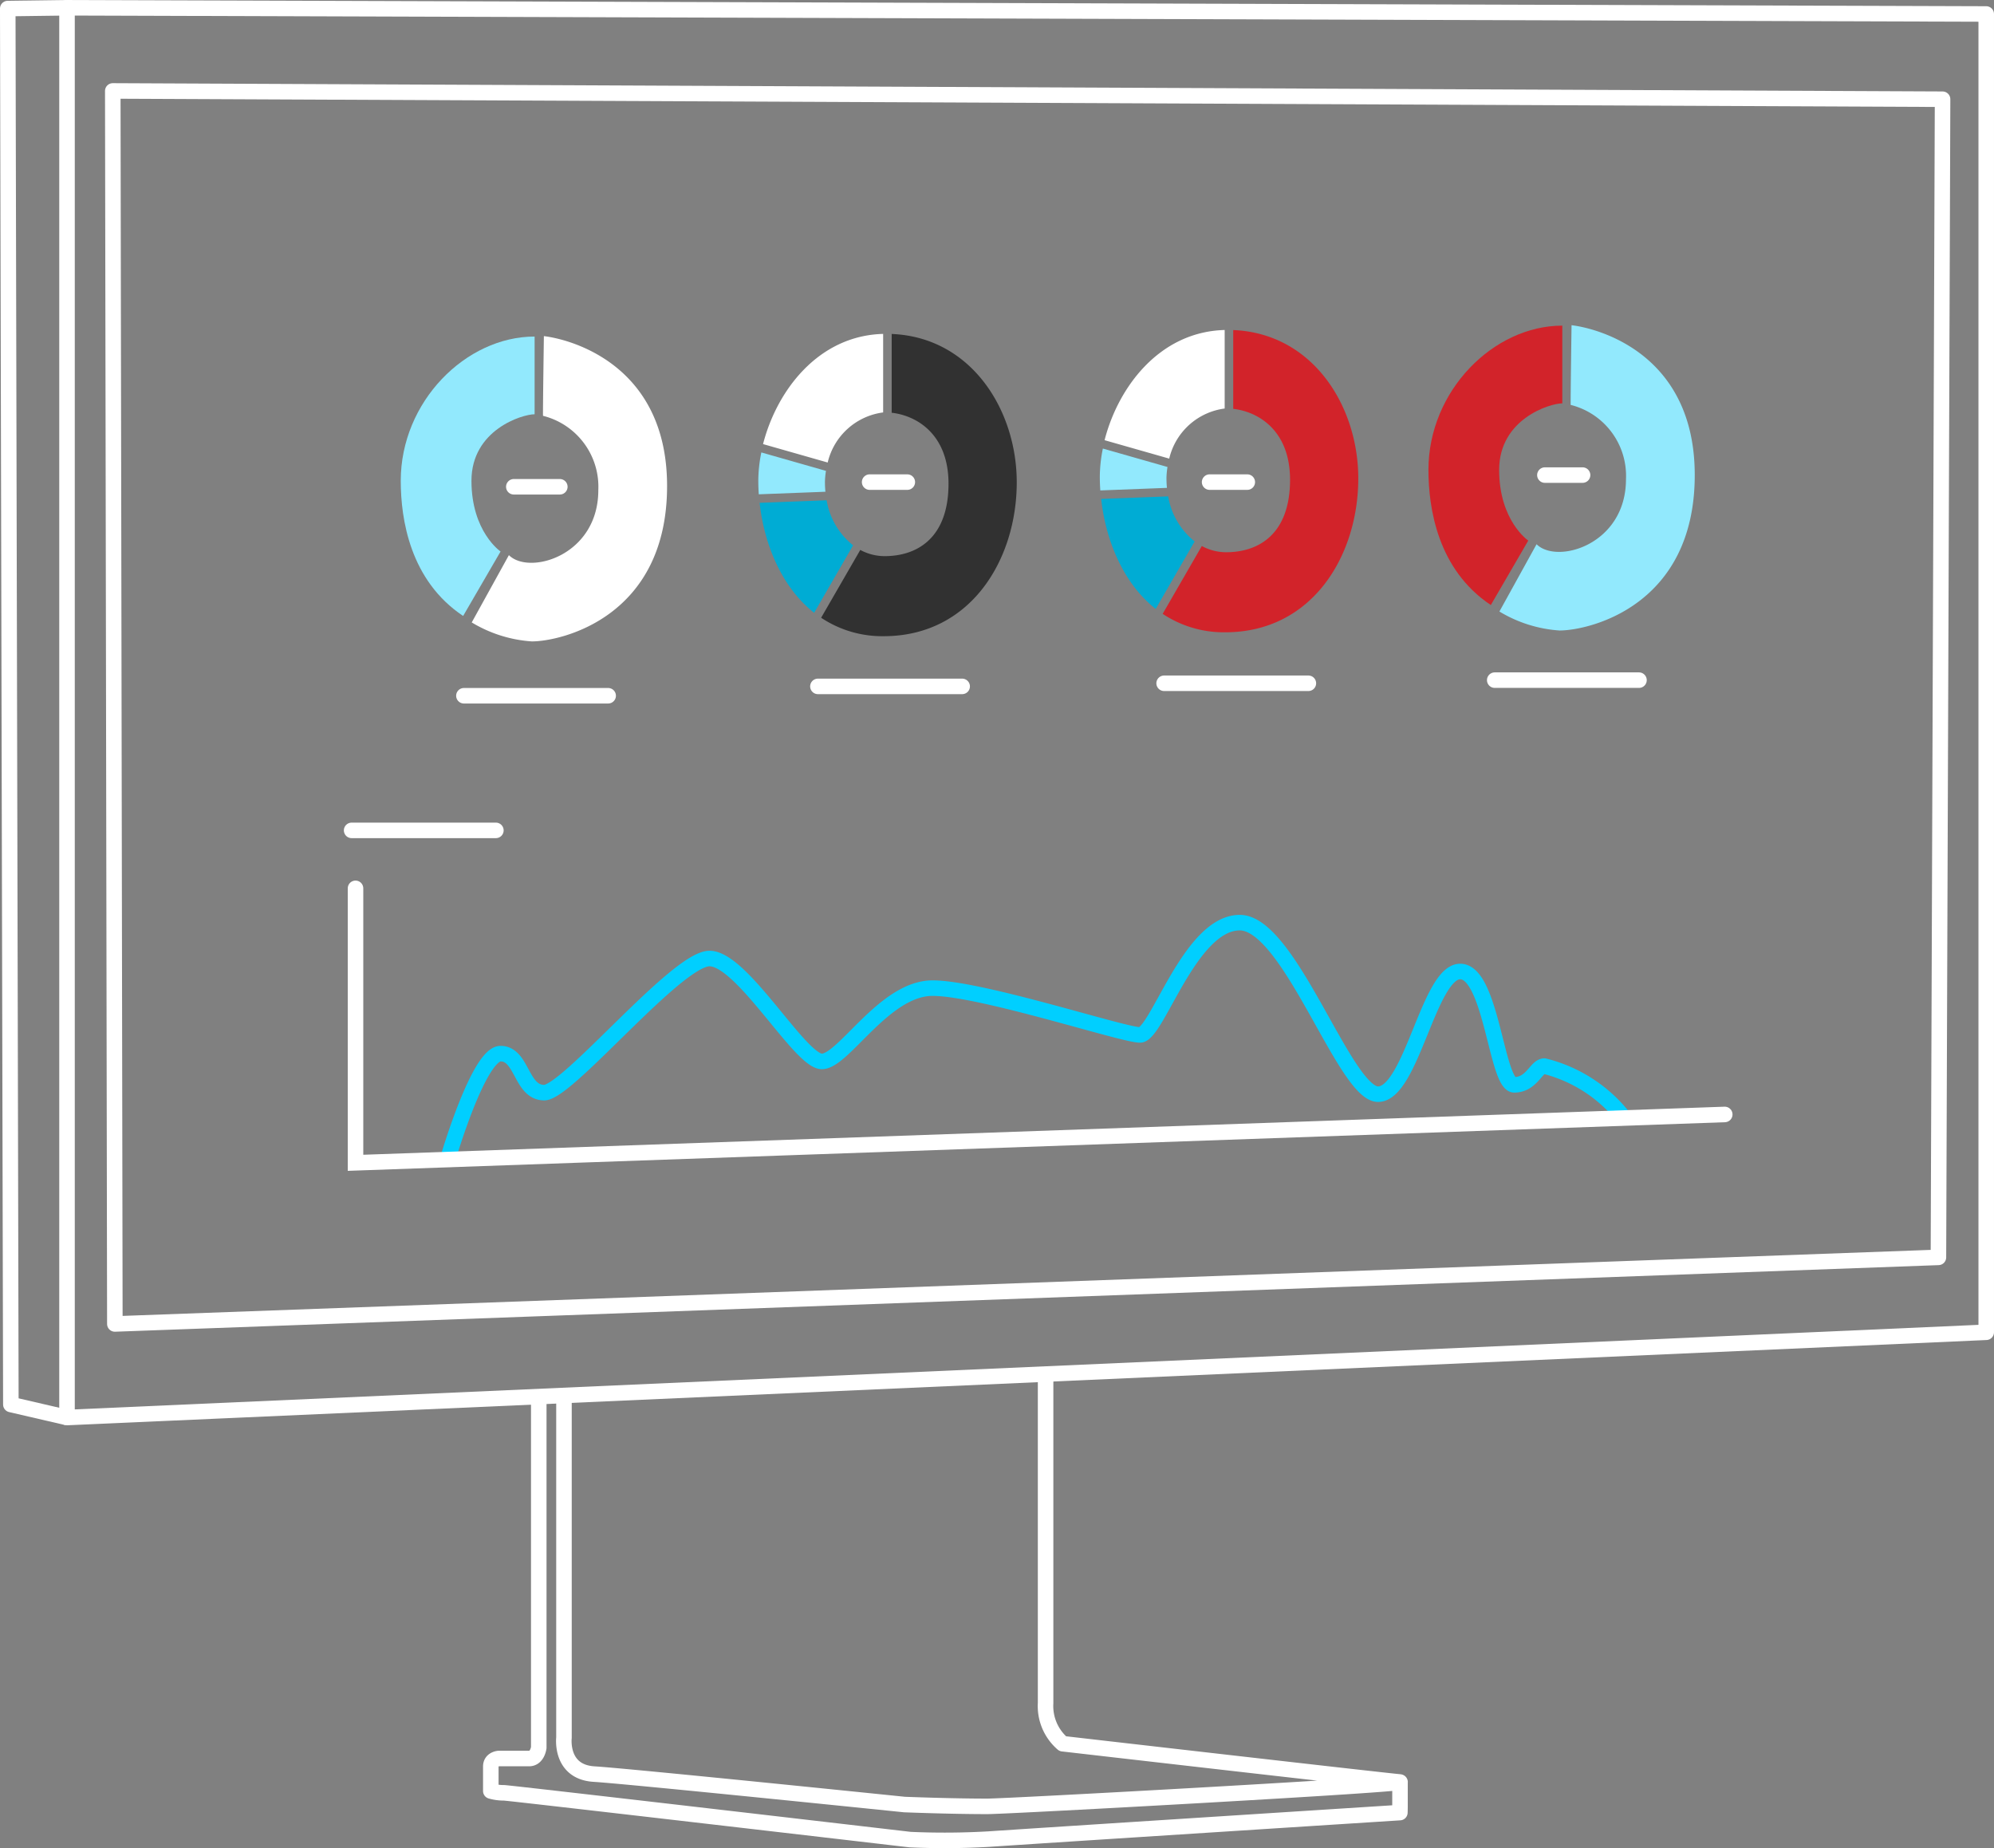 <svg xmlns="http://www.w3.org/2000/svg" xmlns:xlink="http://www.w3.org/1999/xlink" width="192.607" height="178.536" viewBox="0 0 192.607 178.536"><rect x="0" y="0" width="192.607" height="178.536" fill="#808080" stroke="none"/><defs><clipPath id="clip-path"><rect id="Rectangle_2116" data-name="Rectangle 2116" width="12.93" height="26.989" fill="#d2232a"></rect></clipPath><clipPath id="clip-path-2"><rect id="Rectangle_2117" data-name="Rectangle 2117" width="18.894" height="29.194" fill="#d2232a"></rect></clipPath></defs><g id="Group_3991" data-name="Group 3991" transform="translate(0.07 0.071)"><g id="Group_4004" data-name="Group 4004"><path id="Path_13722" data-name="Path 13722" d="M7.068.75l185.383.6V128.69L7.068,136.925Z" transform="translate(-0.665 -0.07)" fill="none" stroke="#fff" stroke-linejoin="round" stroke-width="1.5"></path><path id="Path_13723" data-name="Path 13723" d="M6.474.75.75.825l.3,134.843,5.423,1.257" transform="translate(-0.071 -0.07)" fill="none" stroke="#fff" stroke-linejoin="round" stroke-width="1.5"></path><path id="Path_13724" data-name="Path 13724" d="M60.051,148.506v33.04s-.4,3.314,2.913,3.514S92.94,188,92.94,188s4.407.176,7.984.176c2.111,0,41.763-2.184,39.818-2.36s-32.513-3.691-32.513-3.691a4.8,4.8,0,0,1-1.657-3.917V146.347" transform="translate(-5.645 -13.761)" fill="none" stroke="#fff" stroke-linejoin="round" stroke-width="1.5"></path><path id="Path_13725" data-name="Path 13725" d="M56.884,148.841v33.893s-.126,1.055-.929,1.055H53.018s-.766.05-.766.766v2.373a4.594,4.594,0,0,0,1.293.176c1.105.075,39.216,4.519,39.216,4.519a74.515,74.515,0,0,0,7.632-.051c3.616-.251,39.668-2.56,39.668-2.56s.013-.289.013-.7V185.96" transform="translate(-4.913 -13.996)" fill="none" stroke="#fff" stroke-linejoin="round" stroke-width="1.5"></path><path id="Path_13726" data-name="Path 13726" d="M11.946,9.617l176.746.8-.4,111.872L12.147,128.721Z" transform="translate(-1.123 -0.904)" fill="none" stroke="#fff" stroke-linejoin="round" stroke-width="1.5"></path><path id="Path_13727" data-name="Path 13727" d="M47.721,120.966s2.937-10.017,5.046-10.017,1.959,3.766,4.218,3.766,12.8-12.954,15.967-12.954S81.689,111.7,83.8,111.7s6.026-7.079,10.695-7.079,18.378,4.519,20.035,4.519,4.821-10.846,9.64-10.846,10.143,16.57,13.357,16.57,4.92-11.85,7.934-11.85,3.515,10.946,5.222,10.946,2.109-1.807,2.912-1.807a14.127,14.127,0,0,1,7.633,4.921" transform="translate(-4.487 -9.243)" fill="none" stroke="#00cfff" stroke-linecap="round" stroke-linejoin="round" stroke-width="1.5"></path><path id="Path_13728" data-name="Path 13728" d="M37.828,94.637v26.512l132.259-4.67" transform="translate(-3.557 -8.899)" fill="none" stroke="#fff" stroke-linecap="round" stroke-width="1.5"></path><path id="Path_13729" data-name="Path 13729" d="M55.58,43.312V35.805c-6.653,0-12.93,6.3-12.93,13.934,0,3.716.9,9.641,6.026,13.055l3.616-6.226s-2.812-1.908-2.812-6.829,4.9-6.427,6.1-6.427" transform="translate(-4.01 -3.367)" fill="#92e9fd"></path><path id="Path_13730" data-name="Path 13730" d="M57.1,43.458a7.064,7.064,0,0,1,5.345,7.181c0,6.326-6.665,8.247-8.637,6.277l-3.589,6.5a12.879,12.879,0,0,0,5.8,1.833c2.862,0,13.068-2.36,13.068-15.014,0-11.684-9.26-14.163-11.9-14.475,0,0-.11,7.659-.082,7.7" transform="translate(-4.722 -3.363)" fill="#fff"></path><g id="Group_3986" data-name="Group 3986" transform="translate(137.908 31.384)" style="mix-blend-mode: normal;isolation: isolate"><g id="Group_3985" data-name="Group 3985"><g id="Group_3984" data-name="Group 3984" clip-path="url(#clip-path)"><path id="Path_13731" data-name="Path 13731" d="M165.152,42.148V34.641c-6.653,0-12.93,6.3-12.93,13.934,0,3.716.9,9.641,6.026,13.055l3.616-6.226s-2.812-1.908-2.812-6.829,4.9-6.427,6.1-6.427" transform="translate(-152.222 -34.641)" fill="#d2232a"></path></g></g></g><path id="Path_13732" data-name="Path 13732" d="M166.669,42.294a7.064,7.064,0,0,1,5.345,7.181c0,6.326-6.665,8.247-8.637,6.277l-3.589,6.5a12.879,12.879,0,0,0,5.8,1.833c2.862,0,13.068-2.36,13.068-15.014,0-11.684-9.26-14.163-11.9-14.475,0,0-.11,7.659-.082,7.7" transform="translate(-15.025 -3.253)" fill="#92e9fd"></path><line id="Line_490" data-name="Line 490" x2="13.934" transform="translate(44.74 67.135)" fill="none" stroke="#fff" stroke-linecap="round" stroke-linejoin="round" stroke-width="1.5"></line><line id="Line_491" data-name="Line 491" x2="13.934" transform="translate(78.935 66.231)" fill="none" stroke="#fff" stroke-linecap="round" stroke-linejoin="round" stroke-width="1.5"></line><line id="Line_492" data-name="Line 492" x2="13.934" transform="translate(112.376 65.93)" fill="none" stroke="#fff" stroke-linecap="round" stroke-linejoin="round" stroke-width="1.5"></line><line id="Line_493" data-name="Line 493" x2="13.934" transform="translate(144.311 65.628)" fill="none" stroke="#fff" stroke-linecap="round" stroke-linejoin="round" stroke-width="1.5"></line><line id="Line_494" data-name="Line 494" x2="13.934" transform="translate(33.895 80.14)" fill="none" stroke="#fff" stroke-linecap="round" stroke-linejoin="round" stroke-width="1.5"></line><line id="Line_495" data-name="Line 495" x2="3.64" transform="translate(83.931 46.498)" fill="none" stroke="#fff" stroke-linecap="round" stroke-linejoin="round" stroke-width="1.5"></line><line id="Line_496" data-name="Line 496" x2="4.444" transform="translate(49.561 46.949)" fill="none" stroke="#fff" stroke-linecap="round" stroke-linejoin="round" stroke-width="1.5"></line><line id="Line_497" data-name="Line 497" x2="3.64" transform="translate(116.77 46.498)" fill="none" stroke="#fff" stroke-linecap="round" stroke-linejoin="round" stroke-width="1.5"></line><line id="Line_498" data-name="Line 498" x2="3.64" transform="translate(149.156 45.82)" fill="none" stroke="#fff" stroke-linecap="round" stroke-linejoin="round" stroke-width="1.5"></line><path id="Path_13733" data-name="Path 13733" d="M87.384,53.26l-6.473.249c.444,4.01,2.131,8.152,5.268,10.623l3.763-6.519a7.051,7.051,0,0,1-2.558-4.353" transform="translate(-7.608 -5.008)" fill="#00acd4"></path><path id="Path_13734" data-name="Path 13734" d="M87.523,47.946a6.344,6.344,0,0,1,5.356-4.838V35.522c-6.325.17-10.3,5.552-11.6,10.644Z" transform="translate(-7.643 -3.34)" fill="#fff"></path><path id="Path_13735" data-name="Path 13735" d="M94.286,35.533V43.14c2.425.272,5.489,2.088,5.489,6.85,0,5.2-2.974,7-6.176,7a4.931,4.931,0,0,1-2.346-.6l-3.782,6.551a10.642,10.642,0,0,0,6.04,1.782c8.435,0,12.855-7.432,12.855-14.863,0-6.971-4.378-14.019-12.08-14.331" transform="translate(-8.225 -3.341)" fill="#313131"></path><path id="Path_13736" data-name="Path 13736" d="M87.208,51.1a7.544,7.544,0,0,1,.1-1.159l-6.243-1.78a13.952,13.952,0,0,0-.294,2.713c0,.438.016.883.047,1.332l6.437-.247c-.027-.282-.044-.567-.044-.859" transform="translate(-7.595 -4.529)" fill="#92e9fd"></path><path id="Path_13737" data-name="Path 13737" d="M123.8,52.845l-6.473.249c.444,4.01,2.131,8.152,5.268,10.623l3.763-6.519a7.051,7.051,0,0,1-2.558-4.353" transform="translate(-11.032 -4.969)" fill="#00acd4"></path><path id="Path_13738" data-name="Path 13738" d="M123.936,47.53a6.345,6.345,0,0,1,5.356-4.838V35.106c-6.325.17-10.3,5.552-11.6,10.644Z" transform="translate(-11.067 -3.301)" fill="#fff"></path><g id="Group_3989" data-name="Group 3989" transform="translate(112.236 31.815)" style="mix-blend-mode: normal;isolation: isolate"><g id="Group_3988" data-name="Group 3988"><g id="Group_3987" data-name="Group 3987" clip-path="url(#clip-path-2)"><path id="Path_13739" data-name="Path 13739" d="M130.7,35.117v7.607c2.425.272,5.489,2.088,5.489,6.85,0,5.2-2.974,7-6.176,7a4.931,4.931,0,0,1-2.346-.6l-3.782,6.551a10.642,10.642,0,0,0,6.04,1.782c8.435,0,12.855-7.432,12.855-14.863,0-6.971-4.378-14.019-12.08-14.331" transform="translate(-123.885 -35.117)" fill="#d2232a"></path></g></g></g><path id="Path_13740" data-name="Path 13740" d="M123.621,50.686a7.544,7.544,0,0,1,.1-1.159l-6.243-1.78a13.952,13.952,0,0,0-.294,2.713c0,.438.016.883.047,1.332l6.437-.247c-.027-.282-.044-.567-.044-.859" transform="translate(-11.019 -4.49)" fill="#92e9fd"></path></g></g></svg>